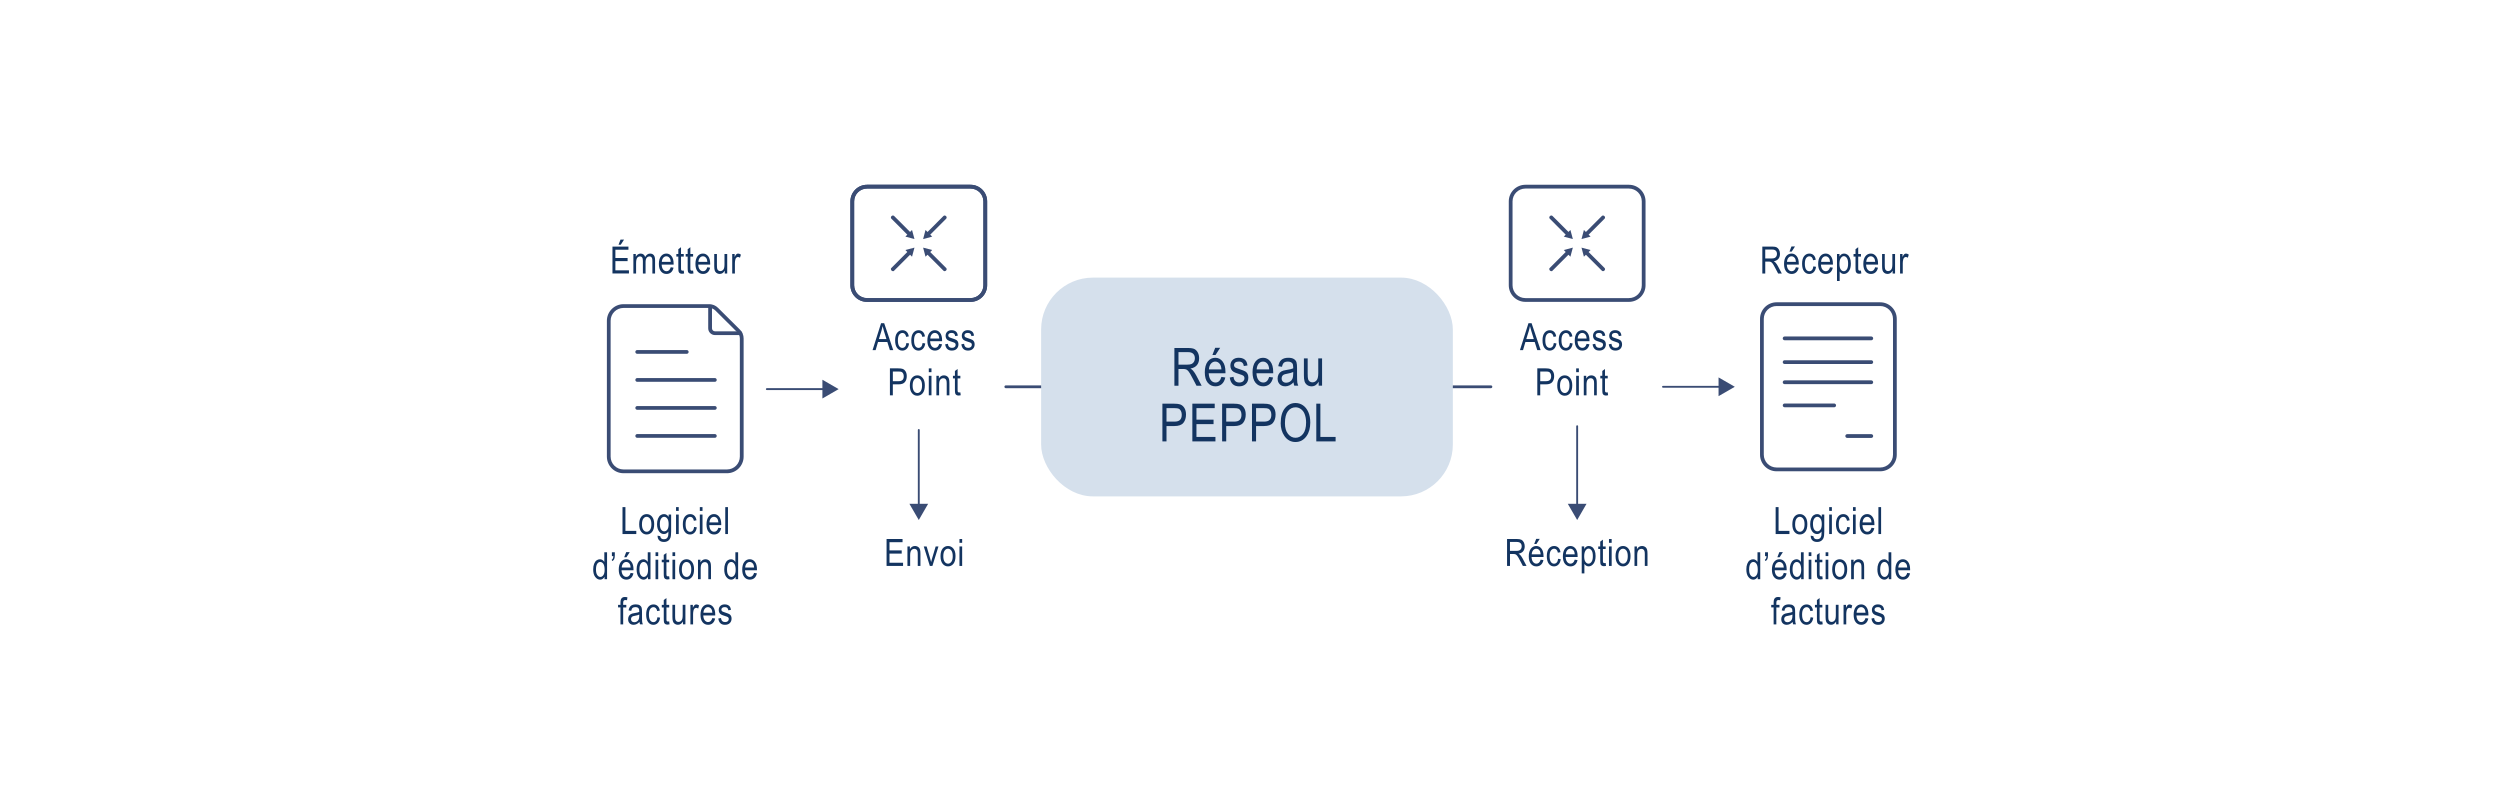 <?xml version="1.0" encoding="UTF-8"?>
<svg xmlns="http://www.w3.org/2000/svg" id="Calque_1" data-name="Calque 1" viewBox="0 0 1402.21 452.25">
  <defs>
    <style>
      .cls-1 {
        fill: #3a4c74;
      }

      .cls-2 {
        fill: #133460;
      }

      .cls-3 {
        fill: #d5e0ec;
      }
    </style>
  </defs>
  <g>
    <path class="cls-2" d="M988.46,153.41v-15.11h5.49c1.15,0,2,.14,2.54.42s.99.75,1.34,1.41.53,1.42.53,2.28c0,1.14-.3,2.06-.89,2.77-.6.71-1.46,1.16-2.59,1.35.46.28.81.56,1.05.84.49.58.92,1.22,1.29,1.93l2.16,4.11h-2.06l-1.65-3.14c-.64-1.23-1.12-2.06-1.45-2.48-.33-.43-.64-.71-.95-.86-.31-.15-.73-.22-1.28-.22h-1.89v6.71h-1.64ZM990.1,144.97h3.52c.77,0,1.35-.09,1.75-.28.4-.19.72-.48.95-.88.23-.4.35-.86.35-1.39,0-.76-.22-1.36-.67-1.8-.45-.44-1.11-.65-1.99-.65h-3.92v5Z"></path>
    <path class="cls-2" d="M1007.3,149.89l1.57.24c-.26,1.17-.73,2.05-1.42,2.64-.68.59-1.53.89-2.54.89-1.27,0-2.3-.48-3.09-1.45-.79-.97-1.18-2.36-1.18-4.18s.4-3.33,1.19-4.32,1.8-1.49,3.01-1.49,2.13.49,2.91,1.46c.78.98,1.16,2.39,1.16,4.24v.49h-6.71c.06,1.23.35,2.16.86,2.78.51.63,1.13.94,1.86.94,1.14,0,1.94-.75,2.38-2.25ZM1002.3,146.89h5.01c-.07-.95-.27-1.66-.61-2.12-.49-.68-1.11-1.02-1.87-1.02-.68,0-1.26.28-1.74.85-.48.57-.74,1.33-.79,2.29ZM1003.69,141.11l1.12-2.89h1.99l-1.86,2.89h-1.26Z"></path>
    <path class="cls-2" d="M1017.09,149.4l1.49.24c-.17,1.31-.6,2.3-1.29,2.99s-1.52,1.03-2.49,1.03c-1.17,0-2.14-.48-2.9-1.45-.76-.97-1.14-2.39-1.14-4.28s.38-3.33,1.15-4.28c.77-.95,1.75-1.43,2.95-1.43.93,0,1.71.29,2.34.87.64.58,1.04,1.44,1.22,2.6l-1.47.27c-.14-.74-.4-1.29-.75-1.66-.36-.36-.79-.55-1.29-.55-.75,0-1.37.33-1.86.99-.49.66-.74,1.72-.74,3.16s.23,2.57.7,3.24c.47.67,1.07,1,1.81,1,.58,0,1.07-.22,1.48-.66.41-.44.67-1.13.78-2.07Z"></path>
    <path class="cls-2" d="M1026.43,149.89l1.57.24c-.26,1.17-.73,2.05-1.42,2.64-.68.59-1.53.89-2.54.89-1.27,0-2.3-.48-3.09-1.45-.79-.97-1.18-2.36-1.18-4.18s.4-3.33,1.19-4.32,1.8-1.49,3.02-1.49,2.13.49,2.91,1.46c.77.98,1.16,2.39,1.16,4.24v.49h-6.71c.06,1.23.35,2.16.86,2.78.51.63,1.13.94,1.86.94,1.14,0,1.93-.75,2.38-2.25ZM1021.43,146.89h5.01c-.07-.95-.27-1.66-.61-2.12-.49-.68-1.11-1.02-1.87-1.02-.68,0-1.26.28-1.74.85-.48.57-.75,1.33-.79,2.29Z"></path>
    <path class="cls-2" d="M1030.34,157.61v-15.14h1.4v1.42c.34-.59.72-1.02,1.14-1.28s.9-.39,1.44-.39c.71,0,1.34.21,1.91.63.57.42,1.03,1.06,1.37,1.91s.52,1.88.52,3.09c0,1.86-.39,3.3-1.17,4.3-.78,1.01-1.7,1.51-2.75,1.51-.47,0-.9-.12-1.31-.36-.4-.24-.75-.58-1.05-1.02v5.33h-1.51ZM1031.72,148c0,1.41.24,2.46.71,3.13.47.67,1.05,1,1.72,1s1.21-.35,1.7-1.04.73-1.77.73-3.22-.24-2.49-.71-3.17-1.05-1.03-1.73-1.03c-.61,0-1.16.37-1.67,1.11s-.75,1.81-.75,3.22Z"></path>
    <path class="cls-2" d="M1043.77,151.75l.21,1.64c-.42.11-.8.16-1.13.16-.53,0-.95-.11-1.28-.31-.32-.21-.54-.5-.66-.86-.12-.36-.18-1.09-.18-2.17v-6.3h-1.11v-1.44h1.11v-2.71l1.51-1.11v3.82h1.54v1.44h-1.54v6.4c0,.59.05.97.13,1.14.13.25.38.37.73.37.17,0,.4-.02.67-.07Z"></path>
    <path class="cls-2" d="M1051.76,149.89l1.57.24c-.26,1.17-.73,2.05-1.42,2.64-.68.59-1.53.89-2.54.89-1.27,0-2.3-.48-3.09-1.45-.79-.97-1.18-2.36-1.18-4.18s.4-3.33,1.19-4.32,1.8-1.49,3.01-1.49,2.13.49,2.91,1.46c.78.98,1.16,2.39,1.16,4.24v.49h-6.71c.06,1.23.35,2.16.86,2.78.51.63,1.13.94,1.86.94,1.14,0,1.94-.75,2.38-2.25ZM1046.76,146.89h5.01c-.07-.95-.27-1.66-.61-2.12-.49-.68-1.11-1.02-1.87-1.02-.68,0-1.26.28-1.74.85-.48.57-.74,1.33-.79,2.29Z"></path>
    <path class="cls-2" d="M1061.55,153.41v-1.61c-.35.62-.76,1.08-1.24,1.39s-1.01.46-1.61.46c-.71,0-1.31-.19-1.81-.57-.5-.38-.84-.86-1.01-1.45-.17-.58-.25-1.38-.25-2.39v-6.78h1.51v6.07c0,1.13.06,1.88.17,2.26s.32.69.63.92c.31.23.66.35,1.05.35.73,0,1.33-.3,1.79-.9.4-.52.6-1.46.6-2.83v-5.86h1.53v10.94h-1.36Z"></path>
    <path class="cls-2" d="M1065.72,153.41v-10.94h1.37v1.66c.35-.77.67-1.28.96-1.53.29-.25.62-.38.99-.38.51,0,1.03.2,1.56.6l-.52,1.72c-.38-.27-.75-.4-1.1-.4-.32,0-.62.11-.89.34s-.46.54-.57.95c-.19.71-.29,1.46-.29,2.26v5.73h-1.51Z"></path>
  </g>
  <g>
    <g>
      <path class="cls-1" d="M1054.56,264.34h-58.09c-5.13,0-9.3-4.17-9.3-9.3v-76.19c0-5.13,4.17-9.3,9.3-9.3h58.09c5.13,0,9.3,4.17,9.3,9.3v76.19c0,5.13-4.17,9.3-9.3,9.3ZM996.47,171.65c-3.97,0-7.19,3.23-7.19,7.19v76.19c0,3.97,3.23,7.19,7.19,7.19h58.09c3.97,0,7.19-3.23,7.19-7.19v-76.19c0-3.97-3.23-7.19-7.19-7.19h-58.09Z"></path>
      <path class="cls-1" d="M1049.57,190.85h-48.6c-.58,0-1.06-.47-1.06-1.06s.47-1.06,1.06-1.06h48.6c.58,0,1.06.47,1.06,1.06s-.47,1.06-1.06,1.06Z"></path>
      <path class="cls-1" d="M1049.57,204.17h-48.6c-.58,0-1.06-.47-1.06-1.06s.47-1.06,1.06-1.06h48.6c.58,0,1.06.47,1.06,1.06s-.47,1.06-1.06,1.06Z"></path>
      <path class="cls-1" d="M1049.57,215.46h-48.6c-.58,0-1.06-.47-1.06-1.06s.47-1.06,1.06-1.06h48.6c.58,0,1.06.47,1.06,1.06s-.47,1.06-1.06,1.06Z"></path>
      <path class="cls-1" d="M1028.75,228.43h-27.77c-.58,0-1.06-.47-1.06-1.05s.47-1.06,1.06-1.06h27.77c.58,0,1.06.47,1.06,1.06s-.47,1.05-1.06,1.05Z"></path>
      <path class="cls-1" d="M1049.57,245.63h-13.49c-.58,0-1.06-.47-1.06-1.06s.47-1.06,1.06-1.06h13.49c.58,0,1.06.47,1.06,1.06s-.47,1.06-1.06,1.06Z"></path>
    </g>
    <g>
      <path class="cls-1" d="M407.78,265.42h-58.08c-5.13,0-9.31-4.18-9.31-9.31v-76.19c0-5.13,4.17-9.31,9.31-9.31h48.07c1.88,0,3.64.73,4.97,2.05,3.6,3.6,9.39,9.34,12.28,12.21,1.34,1.33,2.07,3.1,2.07,4.99v66.25c0,5.13-4.18,9.31-9.31,9.31ZM349.69,172.72c-3.97,0-7.2,3.23-7.2,7.2v76.19c0,3.97,3.23,7.2,7.2,7.2h58.08c3.97,0,7.2-3.23,7.2-7.2v-66.25c0-1.32-.52-2.57-1.45-3.49-2.89-2.87-8.69-8.62-12.29-12.22-.93-.92-2.16-1.43-3.48-1.43h-48.07Z"></path>
      <path class="cls-1" d="M400.94,245.57h-43.52c-.58,0-1.06-.47-1.06-1.06s.47-1.06,1.06-1.06h43.52c.58,0,1.06.47,1.06,1.06s-.47,1.06-1.06,1.06Z"></path>
      <path class="cls-1" d="M400.94,229.86h-43.52c-.58,0-1.06-.47-1.06-1.06s.47-1.06,1.06-1.06h43.52c.58,0,1.06.47,1.06,1.06s-.47,1.06-1.06,1.06Z"></path>
      <path class="cls-1" d="M400.94,214.16h-43.52c-.58,0-1.06-.47-1.06-1.06s.47-1.06,1.06-1.06h43.52c.58,0,1.06.47,1.06,1.06s-.47,1.06-1.06,1.06Z"></path>
      <path class="cls-1" d="M385.18,198.45h-27.77c-.58,0-1.06-.47-1.06-1.06s.47-1.06,1.06-1.06h27.77c.58,0,1.06.47,1.06,1.06s-.47,1.06-1.06,1.06Z"></path>
    </g>
    <path class="cls-1" d="M415.24,187.94h-14.22c-2.09,0-3.8-1.7-3.8-3.79v-12.16c0-.58.47-1.06,1.06-1.06s1.06.47,1.06,1.06v12.16c0,.93.76,1.68,1.68,1.68h14.22c.58,0,1.06.47,1.06,1.06s-.47,1.06-1.06,1.06Z"></path>
    <g>
      <path class="cls-1" d="M965.45,217.47h-32.71c-.29,0-.53-.24-.53-.53s.24-.53.53-.53h32.71c.29,0,.53.24.53.53s-.24.53-.53.53Z"></path>
      <polygon class="cls-1" points="963.91 222.2 973.02 216.94 963.91 211.68 963.91 222.2"></polygon>
    </g>
    <g>
      <path class="cls-1" d="M462.8,218.77h-32.71c-.29,0-.53-.24-.53-.53s.24-.53.53-.53h32.71c.29,0,.53.24.53.53s-.24.53-.53.53Z"></path>
      <polygon class="cls-1" points="461.27 223.51 470.38 218.25 461.27 212.98 461.27 223.51"></polygon>
    </g>
    <g>
      <path class="cls-1" d="M515.33,284.63c-.29,0-.53-.24-.53-.53v-42.95c0-.29.24-.53.53-.53s.53.24.53.53v42.95c0,.29-.24.53-.53.53Z"></path>
      <polygon class="cls-1" points="510.06 282.56 515.33 291.67 520.59 282.56 510.06 282.56"></polygon>
    </g>
    <g>
      <path class="cls-1" d="M884.6,284.63c-.29,0-.53-.24-.53-.53v-45.06c0-.29.24-.53.53-.53s.53.24.53.53v45.06c0,.29-.24.53-.53.53Z"></path>
      <polygon class="cls-1" points="879.34 282.56 884.61 291.67 889.87 282.56 879.34 282.56"></polygon>
    </g>
    <path class="cls-1" d="M836.22,217.73h-272.07c-.44,0-.79-.35-.79-.79s.35-.79.79-.79h272.07c.44,0,.79.35.79.79s-.35.79-.79.79Z"></path>
    <rect class="cls-3" x="583.95" y="155.71" width="230.93" height="122.7" rx="29.07" ry="29.07"></rect>
    <g>
      <path class="cls-2" d="M343.52,153.41v-15.11h8.96v1.78h-7.32v4.62h6.85v1.78h-6.85v5.14h7.61v1.78h-9.24ZM346.92,137.27l1.12-2.89h1.99l-1.86,2.89h-1.26Z"></path>
      <path class="cls-2" d="M355.25,153.41v-10.94h1.36v1.53c.3-.57.69-1,1.16-1.31.47-.31.99-.46,1.55-.46.63,0,1.16.16,1.6.49.44.33.75.8.93,1.42.36-.63.77-1.11,1.24-1.43.46-.32.98-.48,1.55-.48.86,0,1.54.29,2.04.88.5.58.74,1.52.74,2.8v7.51h-1.51v-6.9c0-.78-.06-1.34-.17-1.67s-.3-.58-.55-.76c-.26-.18-.54-.27-.86-.27-.66,0-1.19.26-1.61.78s-.62,1.34-.62,2.45v6.37h-1.51v-7.12c0-.91-.14-1.55-.42-1.92-.28-.37-.66-.56-1.15-.56-.69,0-1.24.28-1.64.84s-.6,1.58-.6,3.07v5.68h-1.51Z"></path>
      <path class="cls-2" d="M376.21,149.89l1.57.24c-.26,1.17-.73,2.05-1.42,2.64s-1.53.89-2.54.89c-1.27,0-2.3-.48-3.09-1.45s-1.18-2.36-1.18-4.18.4-3.33,1.19-4.32,1.8-1.49,3.01-1.49,2.13.49,2.91,1.46,1.16,2.39,1.16,4.24v.49h-6.71c.06,1.23.35,2.16.86,2.78s1.13.94,1.86.94c1.14,0,1.93-.75,2.38-2.25ZM371.21,146.89h5.01c-.07-.95-.27-1.66-.61-2.12-.49-.68-1.11-1.02-1.87-1.02-.68,0-1.26.28-1.74.85s-.75,1.33-.79,2.29Z"></path>
      <path class="cls-2" d="M383.5,151.75l.21,1.64c-.42.11-.8.16-1.13.16-.53,0-.96-.11-1.28-.31s-.54-.5-.66-.86-.18-1.09-.18-2.17v-6.3h-1.11v-1.44h1.11v-2.71l1.51-1.11v3.82h1.54v1.44h-1.54v6.4c0,.59.04.97.13,1.14.13.25.37.37.73.37.17,0,.39-.02.67-.07Z"></path>
      <path class="cls-2" d="M388.74,151.75l.21,1.64c-.42.11-.8.16-1.13.16-.53,0-.96-.11-1.28-.31s-.54-.5-.66-.86-.18-1.09-.18-2.17v-6.3h-1.11v-1.44h1.11v-2.71l1.51-1.11v3.82h1.54v1.44h-1.54v6.4c0,.59.04.97.13,1.14.13.25.37.37.73.37.17,0,.39-.02.67-.07Z"></path>
      <path class="cls-2" d="M396.72,149.89l1.57.24c-.26,1.17-.73,2.05-1.42,2.64s-1.53.89-2.54.89c-1.27,0-2.3-.48-3.09-1.45s-1.18-2.36-1.18-4.18.4-3.33,1.19-4.32,1.8-1.49,3.01-1.49,2.13.49,2.91,1.46,1.16,2.39,1.16,4.24v.49h-6.71c.06,1.23.35,2.16.86,2.78s1.13.94,1.86.94c1.14,0,1.93-.75,2.38-2.25ZM391.73,146.89h5.01c-.07-.95-.27-1.66-.61-2.12-.49-.68-1.11-1.02-1.87-1.02-.68,0-1.26.28-1.74.85s-.75,1.33-.79,2.29Z"></path>
      <path class="cls-2" d="M406.51,153.41v-1.61c-.35.62-.76,1.08-1.24,1.39s-1.01.46-1.61.46c-.71,0-1.31-.19-1.81-.57s-.84-.86-1-1.45-.25-1.38-.25-2.39v-6.78h1.51v6.07c0,1.13.06,1.88.17,2.26s.32.69.63.92.65.35,1.05.35c.73,0,1.33-.3,1.79-.9.4-.52.6-1.46.6-2.83v-5.86h1.53v10.94h-1.36Z"></path>
      <path class="cls-2" d="M410.69,153.41v-10.94h1.37v1.66c.35-.77.67-1.28.96-1.53s.62-.38.98-.38c.51,0,1.03.2,1.56.6l-.52,1.72c-.38-.27-.75-.4-1.1-.4-.32,0-.62.11-.89.34s-.46.54-.57.95c-.19.71-.29,1.46-.29,2.26v5.73h-1.51Z"></path>
    </g>
    <g>
      <path class="cls-2" d="M349.15,299.54v-15.11h1.64v13.33h6.1v1.78h-7.74Z"></path>
      <path class="cls-2" d="M358.51,294.07c0-1.89.4-3.31,1.19-4.28.79-.96,1.8-1.44,3.01-1.44s2.2.48,3,1.44c.8.96,1.21,2.35,1.21,4.16,0,1.97-.39,3.43-1.19,4.39-.79.96-1.8,1.44-3.02,1.44s-2.2-.48-3-1.45c-.8-.97-1.2-2.39-1.2-4.27ZM360.06,294.06c0,1.42.26,2.47.77,3.16.52.69,1.15,1.04,1.92,1.04.71,0,1.33-.35,1.84-1.05s.77-1.75.77-3.15-.26-2.46-.77-3.15c-.52-.69-1.15-1.04-1.92-1.04-.72,0-1.34.35-1.84,1.04s-.76,1.74-.76,3.15Z"></path>
      <path class="cls-2" d="M368.83,300.45l1.48.27c.07.59.28,1.02.62,1.31.34.29.82.43,1.43.43.67,0,1.2-.16,1.59-.48s.66-.8.81-1.43c.09-.39.13-1.2.13-2.43-.33.47-.7.83-1.11,1.06-.41.24-.87.36-1.37.36-1.07,0-1.96-.45-2.67-1.36-.81-1.04-1.22-2.44-1.22-4.19,0-1.17.18-2.2.54-3.08.36-.88.83-1.53,1.41-1.94s1.23-.62,1.95-.62c.53,0,1.01.13,1.45.39s.82.65,1.16,1.17v-1.31h1.4v9.46c0,1.68-.14,2.88-.41,3.6-.28.72-.72,1.28-1.35,1.7-.63.41-1.38.62-2.26.62-1.16,0-2.05-.31-2.68-.94-.63-.62-.93-1.49-.91-2.6ZM370.09,293.87c0,1.44.24,2.49.71,3.15s1.06.99,1.75.99,1.27-.32,1.76-.97c.48-.65.72-1.68.72-3.09s-.25-2.4-.74-3.07c-.49-.67-1.1-1.01-1.81-1.01-.63,0-1.19.34-1.67,1.01-.48.67-.72,1.67-.72,2.99Z"></path>
      <path class="cls-2" d="M379.18,286.56v-2.13h1.51v2.13h-1.51ZM379.18,299.54v-10.94h1.51v10.94h-1.51Z"></path>
      <path class="cls-2" d="M389.32,295.53l1.49.24c-.17,1.31-.6,2.3-1.29,2.99-.69.69-1.52,1.03-2.49,1.03-1.17,0-2.14-.48-2.9-1.45-.76-.97-1.14-2.39-1.14-4.28s.38-3.33,1.15-4.28c.77-.95,1.75-1.43,2.95-1.43.93,0,1.71.29,2.34.87s1.04,1.44,1.22,2.6l-1.47.27c-.14-.74-.39-1.29-.75-1.66-.36-.36-.79-.55-1.29-.55-.75,0-1.37.33-1.86,1-.49.66-.74,1.71-.74,3.16s.23,2.57.71,3.24c.47.67,1.07,1,1.81,1,.58,0,1.07-.22,1.48-.66s.67-1.13.78-2.07Z"></path>
      <path class="cls-2" d="M392.52,286.56v-2.13h1.51v2.13h-1.51ZM392.52,299.54v-10.94h1.51v10.94h-1.51Z"></path>
      <path class="cls-2" d="M402.92,296.01l1.57.24c-.26,1.17-.73,2.05-1.42,2.64-.68.59-1.53.89-2.54.89-1.27,0-2.3-.48-3.09-1.45-.79-.97-1.18-2.36-1.18-4.18s.4-3.33,1.19-4.32c.79-.99,1.8-1.49,3.01-1.49s2.13.49,2.91,1.46c.78.98,1.16,2.39,1.16,4.24v.49h-6.71c.06,1.23.35,2.16.86,2.78.51.63,1.13.94,1.86.94,1.14,0,1.93-.75,2.38-2.25ZM397.92,293.02h5.01c-.07-.95-.27-1.66-.61-2.12-.49-.68-1.11-1.02-1.87-1.02-.68,0-1.26.28-1.74.85s-.75,1.33-.79,2.29Z"></path>
      <path class="cls-2" d="M406.79,299.54v-15.11h1.51v15.11h-1.51Z"></path>
      <path class="cls-2" d="M339.08,324.87v-1.38c-.28.53-.63.93-1.06,1.21s-.9.42-1.4.42c-1.06,0-1.97-.5-2.75-1.5s-1.16-2.41-1.16-4.22c0-1.24.17-2.3.51-3.16s.8-1.51,1.37-1.93c.57-.42,1.21-.63,1.91-.63.5,0,.97.13,1.39.4.43.26.78.63,1.06,1.11v-5.42h1.54v15.11h-1.42ZM334.27,319.41c0,1.42.25,2.47.74,3.15.49.69,1.06,1.03,1.72,1.03s1.21-.33,1.68-.99c.48-.66.71-1.66.71-2.99,0-1.53-.24-2.65-.71-3.35-.47-.7-1.07-1.06-1.79-1.06-.64,0-1.19.34-1.65,1.02-.46.68-.69,1.74-.69,3.19Z"></path>
      <path class="cls-2" d="M343.2,311.92v-2.16h1.64v1.7c0,.98-.12,1.7-.35,2.16-.23.47-.58.83-1.05,1.08l-.37-.72c.6-.3.91-.99.94-2.06h-.8Z"></path>
      <path class="cls-2" d="M353.71,321.34l1.57.24c-.26,1.17-.73,2.05-1.42,2.64-.68.59-1.53.89-2.54.89-1.27,0-2.3-.48-3.09-1.45-.79-.97-1.18-2.36-1.18-4.18s.4-3.33,1.19-4.32c.79-.99,1.8-1.49,3.01-1.49s2.13.49,2.91,1.46c.78.98,1.16,2.39,1.16,4.24v.49h-6.71c.06,1.23.35,2.16.86,2.78.51.63,1.13.94,1.86.94,1.14,0,1.93-.75,2.38-2.25ZM348.72,318.34h5.01c-.07-.95-.27-1.66-.61-2.12-.49-.68-1.11-1.02-1.87-1.02-.68,0-1.26.28-1.74.85s-.75,1.33-.79,2.29ZM350.11,312.56l1.12-2.89h1.99l-1.86,2.89h-1.26Z"></path>
      <path class="cls-2" d="M363.44,324.87v-1.38c-.28.53-.63.93-1.06,1.21s-.9.42-1.4.42c-1.06,0-1.97-.5-2.75-1.5s-1.16-2.41-1.16-4.22c0-1.24.17-2.3.51-3.16s.8-1.51,1.37-1.93c.57-.42,1.21-.63,1.91-.63.5,0,.97.13,1.39.4.43.26.78.63,1.06,1.11v-5.42h1.54v15.11h-1.42ZM358.63,319.41c0,1.42.25,2.47.74,3.15.49.69,1.06,1.03,1.72,1.03s1.21-.33,1.68-.99c.48-.66.71-1.66.71-2.99,0-1.53-.24-2.65-.71-3.35-.47-.7-1.07-1.06-1.79-1.06-.64,0-1.19.34-1.65,1.02-.46.68-.69,1.74-.69,3.19Z"></path>
      <path class="cls-2" d="M367.68,311.89v-2.13h1.51v2.13h-1.51ZM367.68,324.87v-10.94h1.51v10.94h-1.51Z"></path>
      <path class="cls-2" d="M375.32,323.21l.21,1.64c-.42.11-.8.16-1.13.16-.53,0-.96-.11-1.28-.31-.32-.21-.54-.5-.66-.86-.12-.36-.18-1.09-.18-2.17v-6.3h-1.11v-1.44h1.11v-2.71l1.51-1.11v3.82h1.54v1.44h-1.54v6.4c0,.59.04.97.13,1.14.13.25.37.37.73.37.17,0,.39-.02.67-.07Z"></path>
      <path class="cls-2" d="M377.18,311.89v-2.13h1.51v2.13h-1.51ZM377.18,324.87v-10.94h1.51v10.94h-1.51Z"></path>
      <path class="cls-2" d="M380.87,319.39c0-1.89.4-3.31,1.19-4.28.79-.96,1.8-1.44,3.01-1.44s2.2.48,3,1.44c.8.96,1.21,2.35,1.21,4.16,0,1.97-.39,3.43-1.19,4.39-.79.96-1.8,1.44-3.02,1.44s-2.2-.48-3-1.45c-.8-.97-1.2-2.39-1.2-4.27ZM382.42,319.39c0,1.42.26,2.47.77,3.16.52.69,1.15,1.04,1.92,1.04.71,0,1.33-.35,1.84-1.05s.77-1.75.77-3.15-.26-2.46-.77-3.15c-.52-.69-1.15-1.04-1.92-1.04-.72,0-1.34.35-1.84,1.04s-.76,1.74-.76,3.15Z"></path>
      <path class="cls-2" d="M391.49,324.87v-10.94h1.37v1.55c.33-.6.73-1.05,1.21-1.35.48-.3,1.02-.45,1.64-.45.48,0,.92.09,1.33.28.41.19.74.43.99.74.25.31.44.7.56,1.19.12.49.19,1.24.19,2.25v6.73h-1.51v-6.66c0-.81-.07-1.39-.21-1.76s-.35-.66-.64-.86c-.29-.2-.63-.31-1.02-.31-.73,0-1.31.27-1.74.82-.43.54-.65,1.47-.65,2.79v5.98h-1.51Z"></path>
      <path class="cls-2" d="M412.59,324.87v-1.38c-.28.53-.63.93-1.06,1.21s-.9.42-1.4.42c-1.06,0-1.97-.5-2.75-1.5s-1.16-2.41-1.16-4.22c0-1.24.17-2.3.51-3.16s.8-1.51,1.37-1.93c.57-.42,1.21-.63,1.91-.63.5,0,.97.13,1.39.4.43.26.78.63,1.06,1.11v-5.42h1.54v15.11h-1.42ZM407.77,319.41c0,1.42.25,2.47.74,3.15.49.69,1.06,1.03,1.72,1.03s1.21-.33,1.68-.99c.48-.66.71-1.66.71-2.99,0-1.53-.24-2.65-.71-3.35-.47-.7-1.07-1.06-1.79-1.06-.64,0-1.19.34-1.65,1.02-.46.68-.69,1.74-.69,3.19Z"></path>
      <path class="cls-2" d="M422.96,321.34l1.57.24c-.26,1.17-.73,2.05-1.42,2.64-.68.59-1.53.89-2.54.89-1.27,0-2.3-.48-3.09-1.45-.79-.97-1.18-2.36-1.18-4.18s.4-3.33,1.19-4.32c.79-.99,1.8-1.49,3.01-1.49s2.13.49,2.91,1.46c.78.98,1.16,2.39,1.16,4.24v.49h-6.71c.06,1.23.35,2.16.86,2.78.51.63,1.13.94,1.86.94,1.14,0,1.93-.75,2.38-2.25ZM417.96,318.34h5.01c-.07-.95-.27-1.66-.61-2.12-.49-.68-1.11-1.02-1.87-1.02-.68,0-1.26.28-1.74.85s-.75,1.33-.79,2.29Z"></path>
      <path class="cls-2" d="M348.01,350.19v-9.5h-1.35v-1.44h1.35v-1.16c0-.86.09-1.5.27-1.93.18-.43.45-.76.82-.99.37-.23.83-.34,1.39-.34.43,0,.91.07,1.43.2l-.23,1.61c-.32-.07-.62-.1-.9-.1-.45,0-.78.12-.97.36s-.29.69-.29,1.35v1.01h1.75v1.44h-1.75v9.5h-1.51Z"></path>
      <path class="cls-2" d="M358.67,348.84c-.51.53-1.04.93-1.59,1.2s-1.12.4-1.71.4c-.93,0-1.68-.28-2.24-.85-.56-.56-.83-1.32-.83-2.28,0-.63.13-1.19.39-1.68.26-.49.62-.87,1.07-1.14.45-.27,1.14-.48,2.06-.61,1.24-.18,2.14-.4,2.72-.65v-.47c.01-.75-.12-1.27-.39-1.58-.38-.44-.96-.66-1.74-.66-.71,0-1.24.15-1.59.44-.35.29-.61.84-.77,1.65l-1.49-.25c.21-1.17.64-2.03,1.29-2.57s1.58-.8,2.79-.8c.94,0,1.68.18,2.22.53.54.35.87.79,1.02,1.31.14.52.21,1.29.21,2.29v2.47c0,1.73.03,2.82.1,3.27.06.45.19.89.39,1.31h-1.59c-.16-.38-.26-.83-.31-1.35ZM358.55,344.7c-.56.28-1.38.51-2.48.7-.64.11-1.09.23-1.34.38-.25.14-.45.34-.59.6s-.21.55-.21.89c0,.52.16.94.48,1.25.32.31.77.47,1.34.47s1.04-.14,1.48-.42c.44-.28.77-.66.99-1.13.22-.47.33-1.16.33-2.06v-.68Z"></path>
      <path class="cls-2" d="M368.75,346.19l1.49.24c-.17,1.31-.6,2.3-1.29,2.99-.69.69-1.52,1.03-2.49,1.03-1.17,0-2.14-.48-2.9-1.45-.76-.97-1.14-2.39-1.14-4.28s.38-3.33,1.15-4.28c.77-.95,1.75-1.43,2.95-1.43.93,0,1.71.29,2.34.87s1.04,1.44,1.22,2.6l-1.47.27c-.14-.74-.39-1.29-.75-1.66-.36-.36-.79-.55-1.29-.55-.75,0-1.37.33-1.86,1-.49.66-.74,1.71-.74,3.16s.23,2.57.71,3.24c.47.67,1.07,1,1.81,1,.58,0,1.07-.22,1.48-.66s.67-1.13.78-2.07Z"></path>
      <path class="cls-2" d="M375.33,348.54l.21,1.64c-.42.11-.8.16-1.13.16-.53,0-.96-.11-1.28-.31-.32-.21-.54-.5-.66-.86-.12-.36-.18-1.09-.18-2.17v-6.3h-1.11v-1.44h1.11v-2.71l1.51-1.11v3.82h1.54v1.44h-1.54v6.4c0,.59.04.97.13,1.14.13.25.37.37.73.37.17,0,.39-.02.67-.07Z"></path>
      <path class="cls-2" d="M383.06,350.19v-1.61c-.35.62-.76,1.08-1.24,1.39s-1.01.46-1.61.46c-.71,0-1.31-.19-1.81-.57s-.84-.86-1-1.45c-.17-.58-.25-1.38-.25-2.39v-6.78h1.51v6.07c0,1.13.06,1.88.17,2.26s.32.69.63.92c.31.23.65.34,1.05.34.73,0,1.33-.3,1.79-.9.4-.52.6-1.46.6-2.83v-5.86h1.53v10.94h-1.36Z"></path>
      <path class="cls-2" d="M387.24,350.19v-10.94h1.37v1.66c.35-.77.67-1.28.96-1.53.29-.25.62-.38.98-.38.51,0,1.03.2,1.56.6l-.52,1.72c-.38-.27-.75-.4-1.1-.4-.32,0-.62.11-.89.34s-.46.54-.57.95c-.19.71-.29,1.46-.29,2.26v5.73h-1.51Z"></path>
      <path class="cls-2" d="M399.55,346.67l1.57.24c-.26,1.17-.73,2.05-1.42,2.64-.68.59-1.53.89-2.54.89-1.27,0-2.3-.48-3.09-1.45-.79-.97-1.18-2.36-1.18-4.18s.4-3.33,1.19-4.32c.79-.99,1.8-1.49,3.01-1.49s2.13.49,2.91,1.46c.78.98,1.16,2.39,1.16,4.24v.49h-6.71c.06,1.23.35,2.16.86,2.78.51.63,1.13.94,1.86.94,1.14,0,1.93-.75,2.38-2.25ZM394.55,343.67h5.01c-.07-.95-.27-1.66-.61-2.12-.49-.68-1.11-1.02-1.87-1.02-.68,0-1.26.28-1.74.85s-.75,1.33-.79,2.29Z"></path>
      <path class="cls-2" d="M402.88,346.92l1.51-.29c.09.77.33,1.35.73,1.72.4.38.93.56,1.58.56s1.17-.16,1.53-.49c.36-.33.54-.74.54-1.24,0-.43-.15-.77-.46-1.01-.21-.16-.73-.37-1.55-.62-1.18-.36-1.97-.67-2.37-.93-.4-.25-.71-.59-.93-1.02-.22-.42-.33-.91-.33-1.45,0-.93.3-1.69.9-2.28.6-.58,1.43-.88,2.48-.88.67,0,1.25.12,1.76.36.5.24.89.56,1.16.97.27.41.45.99.56,1.74l-1.48.25c-.14-1.2-.79-1.79-1.95-1.79-.66,0-1.15.13-1.47.4s-.48.6-.48,1.01.15.72.46.96c.19.14.74.35,1.65.66,1.26.4,2.07.72,2.44.96s.66.56.86.97c.21.41.31.9.31,1.46,0,1.05-.33,1.89-.99,2.54-.66.65-1.57.97-2.72.97-2.15,0-3.4-1.17-3.74-3.52Z"></path>
    </g>
    <g>
      <path class="cls-2" d="M995.93,299.54v-15.11h1.64v13.33h6.1v1.78h-7.74Z"></path>
      <path class="cls-2" d="M1005.29,294.07c0-1.89.4-3.31,1.19-4.28.79-.96,1.8-1.44,3.02-1.44s2.2.48,3,1.44c.8.96,1.21,2.35,1.21,4.16,0,1.97-.4,3.43-1.19,4.39-.79.96-1.8,1.44-3.02,1.44s-2.2-.48-3.01-1.45c-.8-.97-1.2-2.39-1.2-4.27ZM1006.85,294.06c0,1.42.26,2.47.77,3.16.52.69,1.15,1.04,1.92,1.04.71,0,1.33-.35,1.84-1.05.51-.7.77-1.75.77-3.15s-.26-2.46-.77-3.15c-.52-.69-1.15-1.04-1.92-1.04-.72,0-1.34.35-1.84,1.04-.51.69-.76,1.74-.76,3.15Z"></path>
      <path class="cls-2" d="M1015.61,300.45l1.48.27c.07.59.28,1.02.62,1.31.34.29.82.43,1.43.43.67,0,1.2-.16,1.59-.48.39-.32.66-.8.81-1.43.09-.39.13-1.2.13-2.43-.33.47-.7.83-1.11,1.06-.41.24-.87.36-1.37.36-1.07,0-1.96-.45-2.67-1.36-.81-1.04-1.22-2.44-1.22-4.19,0-1.17.18-2.2.54-3.08.36-.88.83-1.53,1.41-1.94.58-.41,1.23-.62,1.95-.62.53,0,1.01.13,1.45.39.43.26.82.65,1.16,1.17v-1.31h1.4v9.46c0,1.68-.14,2.88-.41,3.6-.27.72-.72,1.28-1.35,1.7-.62.41-1.38.62-2.26.62-1.16,0-2.05-.31-2.68-.94s-.93-1.49-.91-2.6ZM1016.87,293.87c0,1.44.24,2.49.71,3.15.47.66,1.06.99,1.75.99s1.27-.32,1.75-.97c.48-.65.72-1.68.72-3.09s-.25-2.4-.74-3.07c-.49-.67-1.1-1.01-1.81-1.01-.63,0-1.19.34-1.67,1.01-.48.67-.72,1.67-.72,2.99Z"></path>
      <path class="cls-2" d="M1025.96,286.56v-2.13h1.51v2.13h-1.51ZM1025.96,299.54v-10.94h1.51v10.94h-1.51Z"></path>
      <path class="cls-2" d="M1036.1,295.53l1.49.24c-.17,1.31-.6,2.3-1.29,2.99-.69.69-1.52,1.03-2.49,1.03-1.17,0-2.14-.48-2.9-1.45-.76-.97-1.14-2.39-1.14-4.28s.38-3.33,1.15-4.28c.77-.95,1.75-1.43,2.95-1.43.93,0,1.71.29,2.34.87.64.58,1.04,1.44,1.22,2.6l-1.47.27c-.14-.74-.4-1.29-.75-1.66-.36-.36-.79-.55-1.29-.55-.75,0-1.37.33-1.86,1-.49.66-.74,1.71-.74,3.16s.23,2.57.7,3.24c.47.67,1.07,1,1.81,1,.58,0,1.07-.22,1.48-.66.41-.44.67-1.13.78-2.07Z"></path>
      <path class="cls-2" d="M1039.31,286.56v-2.13h1.51v2.13h-1.51ZM1039.31,299.54v-10.94h1.51v10.94h-1.51Z"></path>
      <path class="cls-2" d="M1049.71,296.01l1.57.24c-.26,1.17-.73,2.05-1.42,2.64-.68.59-1.53.89-2.54.89-1.27,0-2.3-.48-3.09-1.45-.79-.97-1.18-2.36-1.18-4.18s.4-3.33,1.19-4.32c.79-.99,1.8-1.49,3.02-1.49s2.13.49,2.91,1.46c.77.98,1.16,2.39,1.16,4.24v.49h-6.71c.06,1.23.35,2.16.86,2.78.51.63,1.13.94,1.86.94,1.14,0,1.93-.75,2.38-2.25ZM1044.71,293.02h5.01c-.07-.95-.27-1.66-.61-2.12-.49-.68-1.11-1.02-1.87-1.02-.68,0-1.26.28-1.74.85-.48.57-.75,1.33-.79,2.29Z"></path>
      <path class="cls-2" d="M1053.57,299.54v-15.11h1.51v15.11h-1.51Z"></path>
      <path class="cls-2" d="M985.86,324.87v-1.38c-.27.53-.63.93-1.06,1.21s-.9.42-1.4.42c-1.06,0-1.97-.5-2.75-1.5s-1.16-2.41-1.16-4.22c0-1.24.17-2.3.52-3.16.34-.87.8-1.51,1.37-1.93.57-.42,1.21-.63,1.91-.63.5,0,.97.13,1.4.4.43.26.78.63,1.06,1.11v-5.42h1.54v15.11h-1.42ZM981.05,319.41c0,1.42.25,2.47.74,3.15.49.69,1.06,1.03,1.72,1.03s1.21-.33,1.68-.99c.48-.66.71-1.66.71-2.99,0-1.53-.24-2.65-.71-3.35-.47-.7-1.07-1.06-1.79-1.06-.64,0-1.19.34-1.65,1.02-.46.68-.69,1.74-.69,3.19Z"></path>
      <path class="cls-2" d="M989.99,311.92v-2.16h1.64v1.7c0,.98-.12,1.7-.35,2.16-.23.47-.58.83-1.05,1.08l-.37-.72c.6-.3.91-.99.94-2.06h-.8Z"></path>
      <path class="cls-2" d="M1000.5,321.34l1.57.24c-.26,1.17-.73,2.05-1.42,2.64-.68.59-1.53.89-2.54.89-1.27,0-2.3-.48-3.09-1.45-.79-.97-1.18-2.36-1.18-4.18s.4-3.33,1.19-4.32c.79-.99,1.8-1.49,3.02-1.49s2.13.49,2.91,1.46c.77.98,1.16,2.39,1.16,4.24v.49h-6.71c.06,1.23.35,2.16.86,2.78.51.63,1.13.94,1.86.94,1.14,0,1.93-.75,2.38-2.25ZM995.5,318.34h5.01c-.07-.95-.27-1.66-.61-2.12-.49-.68-1.11-1.02-1.87-1.02-.68,0-1.26.28-1.74.85-.48.57-.75,1.33-.79,2.29ZM996.89,312.56l1.12-2.89h1.99l-1.86,2.89h-1.26Z"></path>
      <path class="cls-2" d="M1010.23,324.87v-1.38c-.28.53-.63.93-1.06,1.21s-.9.42-1.4.42c-1.06,0-1.97-.5-2.75-1.5s-1.16-2.41-1.16-4.22c0-1.24.17-2.3.51-3.16.34-.87.8-1.51,1.37-1.93.57-.42,1.21-.63,1.91-.63.5,0,.96.13,1.39.4.43.26.78.63,1.07,1.11v-5.42h1.54v15.11h-1.42ZM1005.41,319.41c0,1.42.25,2.47.74,3.15.49.69,1.07,1.03,1.72,1.03s1.21-.33,1.68-.99.71-1.66.71-2.99c0-1.53-.24-2.65-.71-3.35-.47-.7-1.07-1.06-1.8-1.06-.64,0-1.19.34-1.65,1.02-.46.68-.69,1.74-.69,3.19Z"></path>
      <path class="cls-2" d="M1014.46,311.89v-2.13h1.51v2.13h-1.51ZM1014.46,324.87v-10.94h1.51v10.94h-1.51Z"></path>
      <path class="cls-2" d="M1022.11,323.21l.21,1.64c-.42.11-.8.16-1.13.16-.53,0-.95-.11-1.28-.31-.32-.21-.54-.5-.66-.86-.12-.36-.18-1.09-.18-2.17v-6.3h-1.11v-1.44h1.11v-2.71l1.51-1.11v3.82h1.54v1.44h-1.54v6.4c0,.59.05.97.13,1.14.13.25.38.37.73.37.17,0,.4-.02.67-.07Z"></path>
      <path class="cls-2" d="M1023.96,311.89v-2.13h1.51v2.13h-1.51ZM1023.96,324.87v-10.94h1.51v10.94h-1.51Z"></path>
      <path class="cls-2" d="M1027.65,319.39c0-1.89.4-3.31,1.19-4.28.79-.96,1.8-1.44,3.02-1.44s2.2.48,3,1.44c.8.96,1.21,2.35,1.21,4.16,0,1.97-.4,3.43-1.19,4.39-.79.96-1.8,1.44-3.02,1.44s-2.2-.48-3.01-1.45c-.8-.97-1.2-2.39-1.2-4.27ZM1029.21,319.39c0,1.42.26,2.47.77,3.16.52.69,1.15,1.04,1.92,1.04.71,0,1.33-.35,1.84-1.05.51-.7.77-1.75.77-3.15s-.26-2.46-.77-3.15c-.52-.69-1.15-1.04-1.92-1.04-.72,0-1.34.35-1.84,1.04-.51.69-.76,1.74-.76,3.15Z"></path>
      <path class="cls-2" d="M1038.28,324.87v-10.94h1.37v1.55c.33-.6.73-1.05,1.21-1.35.48-.3,1.02-.45,1.64-.45.48,0,.93.09,1.33.28.41.19.74.43.99.74.25.31.44.7.56,1.19.12.49.19,1.24.19,2.25v6.73h-1.51v-6.66c0-.81-.07-1.39-.21-1.76-.14-.37-.35-.66-.65-.86-.29-.2-.63-.31-1.01-.31-.73,0-1.31.27-1.74.82-.43.54-.65,1.47-.65,2.79v5.98h-1.51Z"></path>
      <path class="cls-2" d="M1059.37,324.87v-1.38c-.27.53-.63.93-1.06,1.21s-.9.42-1.4.42c-1.06,0-1.97-.5-2.75-1.5s-1.16-2.41-1.16-4.22c0-1.24.17-2.3.52-3.16.34-.87.8-1.51,1.37-1.93.57-.42,1.21-.63,1.91-.63.5,0,.97.13,1.4.4.43.26.78.63,1.06,1.11v-5.42h1.54v15.11h-1.42ZM1054.56,319.41c0,1.42.25,2.47.74,3.15.49.69,1.06,1.03,1.72,1.03s1.21-.33,1.68-.99c.48-.66.71-1.66.71-2.99,0-1.53-.24-2.65-.71-3.35-.47-.7-1.07-1.06-1.79-1.06-.64,0-1.19.34-1.65,1.02-.46.68-.69,1.74-.69,3.19Z"></path>
      <path class="cls-2" d="M1069.74,321.34l1.57.24c-.26,1.17-.73,2.05-1.42,2.64-.68.59-1.53.89-2.54.89-1.27,0-2.3-.48-3.09-1.45-.79-.97-1.18-2.36-1.18-4.18s.4-3.33,1.19-4.32c.79-.99,1.8-1.49,3.01-1.49s2.13.49,2.91,1.46c.78.98,1.16,2.39,1.16,4.24v.49h-6.71c.06,1.23.35,2.16.86,2.78.51.63,1.13.94,1.86.94,1.14,0,1.94-.75,2.38-2.25ZM1064.74,318.34h5.01c-.07-.95-.27-1.66-.61-2.12-.49-.68-1.11-1.02-1.87-1.02-.68,0-1.26.28-1.74.85-.48.57-.74,1.33-.79,2.29Z"></path>
      <path class="cls-2" d="M994.8,350.19v-9.5h-1.35v-1.44h1.35v-1.16c0-.86.09-1.5.27-1.93.18-.43.45-.76.82-.99.37-.23.83-.34,1.39-.34.43,0,.91.07,1.43.2l-.23,1.61c-.32-.07-.62-.1-.9-.1-.45,0-.78.12-.97.36s-.29.69-.29,1.35v1.01h1.75v1.44h-1.75v9.5h-1.51Z"></path>
      <path class="cls-2" d="M1005.45,348.84c-.51.53-1.04.93-1.59,1.2-.55.27-1.12.4-1.71.4-.94,0-1.68-.28-2.24-.85-.56-.56-.83-1.32-.83-2.28,0-.63.13-1.19.39-1.68.26-.49.62-.87,1.07-1.14.45-.27,1.14-.48,2.06-.61,1.24-.18,2.14-.4,2.72-.65v-.47c.01-.75-.12-1.27-.39-1.58-.38-.44-.96-.66-1.74-.66-.71,0-1.24.15-1.59.44-.35.29-.61.84-.77,1.65l-1.49-.25c.21-1.17.64-2.03,1.29-2.57s1.58-.8,2.79-.8c.94,0,1.68.18,2.22.53.54.35.87.79,1.01,1.31.14.52.21,1.29.21,2.29v2.47c0,1.73.03,2.82.1,3.27.07.45.19.89.39,1.31h-1.59c-.16-.38-.26-.83-.31-1.35ZM1005.33,344.7c-.56.28-1.39.51-2.48.7-.64.11-1.09.23-1.34.38-.26.14-.45.34-.59.6-.14.26-.21.55-.21.89,0,.52.16.94.48,1.25.32.31.77.47,1.34.47s1.03-.14,1.48-.42c.44-.28.77-.66,1-1.13.22-.47.33-1.16.33-2.06v-.68Z"></path>
      <path class="cls-2" d="M1015.53,346.19l1.49.24c-.17,1.31-.6,2.3-1.29,2.99-.69.69-1.52,1.03-2.49,1.03-1.17,0-2.14-.48-2.9-1.45-.76-.97-1.14-2.39-1.14-4.28s.38-3.33,1.15-4.28c.76-.95,1.75-1.43,2.95-1.43.93,0,1.71.29,2.35.87.63.58,1.04,1.44,1.22,2.6l-1.47.27c-.14-.74-.39-1.29-.75-1.66-.36-.36-.79-.55-1.29-.55-.75,0-1.37.33-1.86,1-.49.66-.74,1.71-.74,3.16s.23,2.57.71,3.24c.47.67,1.07,1,1.81,1,.58,0,1.07-.22,1.48-.66.41-.44.67-1.13.78-2.07Z"></path>
      <path class="cls-2" d="M1022.12,348.54l.21,1.64c-.42.11-.8.16-1.13.16-.53,0-.95-.11-1.28-.31-.32-.21-.54-.5-.66-.86-.12-.36-.18-1.09-.18-2.17v-6.3h-1.11v-1.44h1.11v-2.71l1.51-1.11v3.82h1.54v1.44h-1.54v6.4c0,.59.05.97.13,1.14.13.25.38.37.73.37.17,0,.4-.02.67-.07Z"></path>
      <path class="cls-2" d="M1029.85,350.19v-1.61c-.35.62-.76,1.08-1.24,1.39s-1.01.46-1.61.46c-.71,0-1.31-.19-1.81-.57-.5-.38-.84-.86-1.01-1.45-.17-.58-.25-1.38-.25-2.39v-6.78h1.51v6.07c0,1.13.06,1.88.17,2.26s.32.69.63.92c.31.23.66.34,1.05.34.73,0,1.33-.3,1.79-.9.4-.52.6-1.46.6-2.83v-5.86h1.53v10.94h-1.36Z"></path>
      <path class="cls-2" d="M1034.02,350.19v-10.94h1.37v1.66c.35-.77.67-1.28.96-1.53.29-.25.62-.38.99-.38.51,0,1.03.2,1.56.6l-.52,1.72c-.38-.27-.75-.4-1.1-.4-.32,0-.62.11-.89.34s-.46.54-.57.95c-.19.71-.29,1.46-.29,2.26v5.73h-1.51Z"></path>
      <path class="cls-2" d="M1046.34,346.67l1.57.24c-.26,1.17-.73,2.05-1.42,2.64-.68.59-1.53.89-2.54.89-1.27,0-2.3-.48-3.09-1.45-.79-.97-1.18-2.36-1.18-4.18s.4-3.33,1.19-4.32c.79-.99,1.8-1.49,3.02-1.49s2.13.49,2.91,1.46c.77.98,1.16,2.39,1.16,4.24v.49h-6.71c.06,1.23.35,2.16.86,2.78.51.63,1.13.94,1.86.94,1.14,0,1.93-.75,2.38-2.25ZM1041.34,343.67h5.01c-.07-.95-.27-1.66-.61-2.12-.49-.68-1.11-1.02-1.87-1.02-.68,0-1.26.28-1.74.85-.48.57-.75,1.33-.79,2.29Z"></path>
      <path class="cls-2" d="M1049.66,346.92l1.51-.29c.09.77.33,1.35.73,1.72.4.38.93.56,1.59.56s1.17-.16,1.53-.49c.36-.33.54-.74.54-1.24,0-.43-.15-.77-.46-1.01-.21-.16-.73-.37-1.55-.62-1.18-.36-1.97-.67-2.37-.93-.4-.25-.71-.59-.93-1.02-.22-.42-.33-.91-.33-1.45,0-.93.3-1.69.9-2.28.6-.58,1.43-.88,2.48-.88.67,0,1.25.12,1.76.36.5.24.89.56,1.16.97.27.41.45.99.56,1.74l-1.48.25c-.14-1.2-.79-1.79-1.95-1.79-.66,0-1.15.13-1.47.4-.32.26-.48.6-.48,1.01s.15.72.47.96c.19.14.74.35,1.65.66,1.26.4,2.07.72,2.44.96.37.24.66.56.86.97.2.41.31.9.31,1.46,0,1.05-.33,1.89-.99,2.54-.66.65-1.57.97-2.72.97-2.15,0-3.4-1.17-3.74-3.52Z"></path>
    </g>
    <g>
      <path class="cls-2" d="M852.51,196.39l4.78-15.11h1.75l5.07,15.11h-1.88l-1.44-4.58h-5.21l-1.35,4.58h-1.73ZM856.07,190.19h4.22l-1.29-4.18c-.4-1.29-.69-2.33-.88-3.13-.16.97-.39,1.93-.68,2.89l-1.38,4.43Z"></path>
      <path class="cls-2" d="M871.5,192.39l1.49.24c-.17,1.31-.6,2.3-1.29,2.99s-1.52,1.03-2.49,1.03c-1.17,0-2.14-.48-2.9-1.45-.76-.97-1.14-2.39-1.14-4.28s.38-3.33,1.15-4.28c.76-.95,1.75-1.43,2.95-1.43.93,0,1.71.29,2.35.87.63.58,1.04,1.44,1.22,2.6l-1.47.27c-.14-.74-.39-1.29-.75-1.66-.36-.36-.79-.55-1.29-.55-.75,0-1.37.33-1.86.99-.49.66-.74,1.72-.74,3.16s.23,2.57.71,3.24c.47.67,1.07,1,1.81,1,.58,0,1.07-.22,1.48-.66.41-.44.67-1.13.78-2.07Z"></path>
      <path class="cls-2" d="M880.58,192.39l1.49.24c-.17,1.31-.6,2.3-1.29,2.99s-1.52,1.03-2.49,1.03c-1.17,0-2.14-.48-2.9-1.45-.76-.97-1.14-2.39-1.14-4.28s.38-3.33,1.15-4.28c.77-.95,1.75-1.43,2.95-1.43.93,0,1.71.29,2.34.87.64.58,1.04,1.44,1.22,2.6l-1.47.27c-.14-.74-.4-1.29-.75-1.66-.36-.36-.79-.55-1.29-.55-.75,0-1.37.33-1.86.99-.49.66-.74,1.72-.74,3.16s.23,2.57.7,3.24c.47.67,1.07,1,1.81,1,.58,0,1.07-.22,1.48-.66.41-.44.67-1.13.78-2.07Z"></path>
      <path class="cls-2" d="M889.91,192.87l1.57.24c-.26,1.17-.73,2.05-1.42,2.64-.68.59-1.53.89-2.54.89-1.27,0-2.3-.48-3.09-1.45-.79-.97-1.18-2.36-1.18-4.18s.4-3.33,1.19-4.32,1.8-1.49,3.02-1.49,2.13.49,2.91,1.46c.77.98,1.16,2.39,1.16,4.24v.49h-6.71c.06,1.23.35,2.16.86,2.78.51.63,1.13.94,1.86.94,1.14,0,1.93-.75,2.38-2.25ZM884.91,189.87h5.01c-.07-.95-.27-1.66-.61-2.12-.49-.68-1.11-1.02-1.87-1.02-.68,0-1.26.28-1.74.85-.48.57-.75,1.33-.79,2.29Z"></path>
      <path class="cls-2" d="M893.24,193.12l1.51-.29c.09.77.33,1.35.73,1.72.4.38.93.56,1.59.56s1.17-.16,1.53-.49c.36-.33.54-.74.54-1.24,0-.43-.15-.77-.46-1.01-.21-.16-.73-.37-1.55-.62-1.18-.36-1.97-.67-2.37-.93-.4-.25-.71-.59-.93-1.02-.22-.43-.33-.91-.33-1.45,0-.93.3-1.69.9-2.28s1.43-.88,2.48-.88c.67,0,1.25.12,1.76.36s.89.56,1.16.97.45.99.56,1.74l-1.48.25c-.14-1.2-.79-1.79-1.95-1.79-.66,0-1.15.13-1.47.39-.32.26-.48.6-.48,1.01s.15.72.47.96c.19.14.74.36,1.65.66,1.26.4,2.07.72,2.44.96.37.24.66.56.86.97.2.41.31.9.31,1.46,0,1.05-.33,1.89-.99,2.54-.66.65-1.57.97-2.72.97-2.15,0-3.4-1.17-3.74-3.52Z"></path>
      <path class="cls-2" d="M902.32,193.12l1.51-.29c.09.77.33,1.35.73,1.72.4.38.93.56,1.59.56s1.17-.16,1.53-.49c.36-.33.54-.74.54-1.24,0-.43-.15-.77-.46-1.01-.21-.16-.73-.37-1.55-.62-1.18-.36-1.97-.67-2.37-.93-.4-.25-.71-.59-.93-1.02-.22-.43-.33-.91-.33-1.45,0-.93.3-1.69.9-2.28s1.43-.88,2.48-.88c.67,0,1.25.12,1.76.36s.89.56,1.16.97.45.99.56,1.74l-1.48.25c-.14-1.2-.79-1.79-1.95-1.79-.66,0-1.15.13-1.47.39-.32.26-.48.6-.48,1.01s.15.72.47.96c.19.14.74.36,1.65.66,1.26.4,2.07.72,2.44.96.37.24.66.56.86.97.2.41.31.9.31,1.46,0,1.05-.33,1.89-.99,2.54-.66.65-1.57.97-2.72.97-2.15,0-3.4-1.17-3.74-3.52Z"></path>
      <path class="cls-2" d="M862.25,221.72v-15.11h4.67c1.1,0,1.91.1,2.43.29.71.26,1.28.75,1.71,1.45.42.71.64,1.58.64,2.61,0,1.36-.35,2.47-1.04,3.33-.69.86-1.89,1.29-3.6,1.29h-3.17v6.14h-1.64ZM863.89,213.8h3.21c1.01,0,1.75-.23,2.22-.69.47-.46.7-1.15.7-2.07,0-.6-.12-1.11-.35-1.54-.23-.43-.51-.72-.83-.88-.33-.16-.92-.24-1.77-.24h-3.17v5.4Z"></path>
      <path class="cls-2" d="M873.43,216.25c0-1.89.4-3.32,1.19-4.28s1.8-1.44,3.02-1.44,2.2.48,3,1.44,1.21,2.35,1.21,4.16c0,1.97-.4,3.43-1.19,4.39-.79.96-1.8,1.44-3.02,1.44s-2.2-.48-3.01-1.45c-.8-.97-1.2-2.39-1.2-4.27ZM874.99,216.24c0,1.42.26,2.47.77,3.16s1.15,1.04,1.92,1.04c.71,0,1.33-.35,1.84-1.05.51-.7.77-1.75.77-3.15s-.26-2.46-.77-3.15-1.15-1.04-1.92-1.04c-.72,0-1.34.35-1.84,1.04-.51.69-.76,1.74-.76,3.15Z"></path>
      <path class="cls-2" d="M884.05,208.75v-2.13h1.51v2.13h-1.51ZM884.05,221.72v-10.94h1.51v10.94h-1.51Z"></path>
      <path class="cls-2" d="M888.32,221.72v-10.94h1.37v1.55c.33-.6.73-1.05,1.21-1.35.48-.3,1.02-.45,1.64-.45.48,0,.92.09,1.33.28s.74.44.99.74c.25.31.44.7.56,1.19s.19,1.24.19,2.25v6.73h-1.51v-6.66c0-.8-.07-1.39-.21-1.76-.14-.37-.35-.66-.64-.86-.29-.2-.63-.3-1.02-.3-.73,0-1.31.27-1.74.82s-.65,1.47-.65,2.8v5.98h-1.51Z"></path>
      <path class="cls-2" d="M901.75,220.06l.21,1.64c-.42.11-.8.16-1.13.16-.53,0-.96-.11-1.28-.31-.32-.21-.54-.5-.67-.86-.12-.36-.18-1.09-.18-2.17v-6.3h-1.11v-1.44h1.11v-2.71l1.51-1.11v3.82h1.54v1.44h-1.54v6.4c0,.59.04.97.13,1.14.13.25.37.37.73.37.17,0,.39-.02.67-.07Z"></path>
    </g>
    <g>
      <path class="cls-2" d="M489.4,196.39l4.78-15.11h1.75l5.07,15.11h-1.88l-1.44-4.58h-5.21l-1.35,4.58h-1.73ZM492.96,190.19h4.22l-1.29-4.18c-.4-1.29-.69-2.33-.88-3.13-.16.97-.39,1.93-.68,2.89l-1.38,4.43Z"></path>
      <path class="cls-2" d="M508.39,192.39l1.49.24c-.17,1.31-.6,2.3-1.29,2.99s-1.52,1.03-2.49,1.03c-1.17,0-2.14-.48-2.9-1.45s-1.14-2.39-1.14-4.28.38-3.33,1.15-4.28,1.75-1.43,2.95-1.43c.93,0,1.71.29,2.34.87s1.04,1.44,1.22,2.6l-1.47.27c-.14-.74-.39-1.29-.75-1.66-.36-.36-.79-.55-1.29-.55-.75,0-1.37.33-1.86.99s-.74,1.72-.74,3.16.23,2.57.71,3.24,1.07,1,1.81,1c.58,0,1.07-.22,1.48-.66s.67-1.13.78-2.07Z"></path>
      <path class="cls-2" d="M517.46,192.39l1.49.24c-.17,1.31-.6,2.3-1.29,2.99s-1.52,1.03-2.49,1.03c-1.17,0-2.14-.48-2.9-1.45s-1.14-2.39-1.14-4.28.38-3.33,1.15-4.28,1.75-1.43,2.95-1.43c.93,0,1.71.29,2.34.87s1.04,1.44,1.22,2.6l-1.47.27c-.14-.74-.39-1.29-.75-1.66-.36-.36-.79-.55-1.29-.55-.75,0-1.37.33-1.86.99s-.74,1.72-.74,3.16.23,2.57.71,3.24,1.07,1,1.81,1c.58,0,1.07-.22,1.48-.66s.67-1.13.78-2.07Z"></path>
      <path class="cls-2" d="M526.8,192.87l1.57.24c-.26,1.17-.73,2.05-1.42,2.64s-1.53.89-2.54.89c-1.27,0-2.3-.48-3.09-1.45s-1.18-2.36-1.18-4.18.4-3.33,1.19-4.32,1.8-1.49,3.01-1.49,2.13.49,2.91,1.46,1.16,2.39,1.16,4.24v.49h-6.71c.06,1.23.35,2.16.86,2.78s1.13.94,1.86.94c1.14,0,1.93-.75,2.38-2.25ZM521.8,189.87h5.01c-.07-.95-.27-1.66-.61-2.12-.49-.68-1.11-1.02-1.87-1.02-.68,0-1.26.28-1.74.85s-.75,1.33-.79,2.29Z"></path>
      <path class="cls-2" d="M530.13,193.12l1.51-.29c.09.77.33,1.35.73,1.72.4.38.93.56,1.58.56s1.17-.16,1.53-.49.54-.74.54-1.24c0-.43-.15-.77-.46-1.01-.21-.16-.73-.37-1.55-.62-1.18-.36-1.97-.67-2.37-.93s-.71-.59-.93-1.02-.33-.91-.33-1.45c0-.93.3-1.69.9-2.28s1.43-.88,2.48-.88c.67,0,1.25.12,1.76.36s.89.56,1.16.97.45.99.56,1.74l-1.48.25c-.14-1.2-.79-1.79-1.95-1.79-.66,0-1.15.13-1.47.39-.32.26-.48.6-.48,1.01s.15.72.46.96c.19.14.74.36,1.65.66,1.26.4,2.07.72,2.44.96s.66.56.86.97c.21.41.31.9.31,1.46,0,1.05-.33,1.89-.99,2.54-.66.65-1.57.97-2.72.97-2.15,0-3.4-1.17-3.74-3.52Z"></path>
      <path class="cls-2" d="M539.21,193.12l1.51-.29c.09.77.33,1.35.73,1.72.4.38.93.56,1.58.56s1.17-.16,1.53-.49.54-.74.54-1.24c0-.43-.15-.77-.46-1.01-.21-.16-.73-.37-1.55-.62-1.18-.36-1.97-.67-2.37-.93s-.71-.59-.93-1.02-.33-.91-.33-1.45c0-.93.3-1.69.9-2.28s1.43-.88,2.48-.88c.67,0,1.25.12,1.76.36s.89.56,1.16.97.45.99.56,1.74l-1.48.25c-.14-1.2-.79-1.79-1.95-1.79-.66,0-1.15.13-1.47.39-.32.26-.48.6-.48,1.01s.15.72.46.96c.19.14.74.36,1.65.66,1.26.4,2.07.72,2.44.96s.66.56.86.97c.21.41.31.9.31,1.46,0,1.05-.33,1.89-.99,2.54-.66.65-1.57.97-2.72.97-2.15,0-3.4-1.17-3.74-3.52Z"></path>
      <path class="cls-2" d="M499.14,221.72v-15.11h4.67c1.1,0,1.91.1,2.43.29.71.26,1.29.75,1.71,1.45s.64,1.58.64,2.61c0,1.36-.35,2.47-1.04,3.33s-1.89,1.29-3.6,1.29h-3.17v6.14h-1.64ZM500.78,213.8h3.21c1.01,0,1.75-.23,2.22-.69s.7-1.15.7-2.07c0-.6-.12-1.11-.35-1.54s-.51-.72-.83-.88-.92-.24-1.77-.24h-3.17v5.4Z"></path>
      <path class="cls-2" d="M510.32,216.25c0-1.89.4-3.32,1.19-4.28s1.8-1.44,3.01-1.44,2.2.48,3,1.44,1.21,2.35,1.21,4.16c0,1.97-.39,3.43-1.19,4.39s-1.8,1.44-3.02,1.44-2.2-.48-3-1.45-1.2-2.39-1.2-4.27ZM511.87,216.24c0,1.42.26,2.47.77,3.16s1.15,1.04,1.92,1.04c.71,0,1.33-.35,1.84-1.05.51-.7.77-1.75.77-3.15s-.26-2.46-.77-3.15-1.15-1.04-1.92-1.04c-.72,0-1.34.35-1.84,1.04s-.76,1.74-.76,3.15Z"></path>
      <path class="cls-2" d="M520.94,208.75v-2.13h1.51v2.13h-1.51ZM520.94,221.72v-10.94h1.51v10.94h-1.51Z"></path>
      <path class="cls-2" d="M525.21,221.72v-10.94h1.37v1.55c.33-.6.73-1.05,1.21-1.35.48-.3,1.02-.45,1.64-.45.48,0,.92.09,1.33.28s.74.44.99.74.44.7.56,1.19.19,1.24.19,2.25v6.73h-1.51v-6.66c0-.8-.07-1.39-.21-1.76-.14-.37-.35-.66-.64-.86s-.63-.3-1.02-.3c-.73,0-1.31.27-1.74.82s-.65,1.47-.65,2.8v5.98h-1.51Z"></path>
      <path class="cls-2" d="M538.64,220.06l.21,1.64c-.42.11-.8.16-1.13.16-.53,0-.96-.11-1.28-.31s-.54-.5-.66-.86-.18-1.09-.18-2.17v-6.3h-1.11v-1.44h1.11v-2.71l1.51-1.11v3.82h1.54v1.44h-1.54v6.4c0,.59.04.97.13,1.14.13.25.37.37.73.37.17,0,.39-.02.67-.07Z"></path>
    </g>
    <g>
      <path class="cls-2" d="M497.26,317.43v-15.11h8.96v1.78h-7.32v4.62h6.85v1.78h-6.85v5.14h7.61v1.78h-9.24Z"></path>
      <path class="cls-2" d="M508.97,317.43v-10.94h1.37v1.55c.33-.6.73-1.05,1.21-1.35.48-.3,1.02-.45,1.64-.45.48,0,.92.09,1.33.28.41.19.74.43.99.74.25.31.44.7.56,1.19.12.49.19,1.24.19,2.25v6.73h-1.51v-6.66c0-.81-.07-1.39-.21-1.76s-.35-.66-.64-.86c-.29-.2-.63-.31-1.02-.31-.73,0-1.31.27-1.74.82-.43.54-.65,1.47-.65,2.79v5.98h-1.51Z"></path>
      <path class="cls-2" d="M521.53,317.43l-3.41-10.94h1.61l1.93,6.55c.22.74.41,1.48.58,2.21.13-.58.32-1.27.56-2.08l2-6.68h1.57l-3.41,10.94h-1.42Z"></path>
      <path class="cls-2" d="M527.52,311.96c0-1.89.4-3.31,1.19-4.28.79-.96,1.8-1.44,3.01-1.44s2.2.48,3,1.44c.8.96,1.21,2.35,1.21,4.16,0,1.97-.39,3.43-1.19,4.39-.79.96-1.8,1.44-3.02,1.44s-2.2-.48-3-1.45c-.8-.97-1.2-2.39-1.2-4.27ZM529.08,311.95c0,1.42.26,2.47.77,3.16.52.69,1.15,1.04,1.92,1.04.71,0,1.33-.35,1.84-1.05s.77-1.75.77-3.15-.26-2.46-.77-3.15c-.52-.69-1.15-1.04-1.92-1.04-.72,0-1.34.35-1.84,1.04s-.76,1.74-.76,3.15Z"></path>
      <path class="cls-2" d="M538.15,304.46v-2.13h1.51v2.13h-1.51ZM538.15,317.43v-10.94h1.51v10.94h-1.51Z"></path>
    </g>
    <g>
      <path class="cls-2" d="M845.28,317.43v-15.11h5.49c1.15,0,1.99.14,2.54.42.55.28,1,.75,1.35,1.41s.53,1.42.53,2.28c0,1.14-.3,2.06-.89,2.77-.59.71-1.46,1.16-2.59,1.35.46.28.81.56,1.05.84.49.58.92,1.22,1.29,1.93l2.16,4.11h-2.06l-1.65-3.14c-.64-1.23-1.12-2.06-1.45-2.48s-.64-.71-.95-.86c-.31-.15-.73-.22-1.28-.22h-1.89v6.71h-1.64ZM846.92,308.99h3.52c.77,0,1.35-.09,1.75-.28.4-.19.71-.48.95-.88.23-.4.35-.86.35-1.39,0-.76-.22-1.36-.67-1.8-.45-.44-1.11-.66-1.99-.66h-3.92v5Z"></path>
      <path class="cls-2" d="M864.12,313.91l1.57.24c-.26,1.17-.73,2.05-1.42,2.64-.68.59-1.53.89-2.54.89-1.27,0-2.3-.48-3.09-1.45-.79-.97-1.18-2.36-1.18-4.18s.4-3.33,1.19-4.32c.79-.99,1.8-1.49,3.02-1.49s2.13.49,2.91,1.46c.77.98,1.16,2.39,1.16,4.24v.49h-6.71c.06,1.23.35,2.16.86,2.78.51.63,1.13.94,1.86.94,1.14,0,1.93-.75,2.38-2.25ZM859.12,310.91h5.01c-.07-.95-.27-1.66-.61-2.12-.49-.68-1.11-1.02-1.87-1.02-.68,0-1.26.28-1.74.85-.48.57-.75,1.33-.79,2.29ZM860.51,305.13l1.12-2.89h1.99l-1.86,2.89h-1.26Z"></path>
      <path class="cls-2" d="M873.91,313.42l1.49.24c-.17,1.31-.6,2.3-1.29,2.99-.69.69-1.52,1.03-2.49,1.03-1.17,0-2.14-.48-2.9-1.45-.76-.97-1.14-2.39-1.14-4.28s.38-3.33,1.15-4.28c.76-.95,1.75-1.43,2.95-1.43.93,0,1.71.29,2.35.87.63.58,1.04,1.44,1.22,2.6l-1.47.27c-.14-.74-.39-1.29-.75-1.66-.36-.36-.79-.55-1.29-.55-.75,0-1.37.33-1.86,1-.49.66-.74,1.71-.74,3.16s.23,2.57.71,3.24c.47.67,1.07,1,1.81,1,.58,0,1.07-.22,1.48-.66.41-.44.67-1.13.78-2.07Z"></path>
      <path class="cls-2" d="M883.25,313.91l1.57.24c-.26,1.17-.73,2.05-1.42,2.64-.68.59-1.53.89-2.54.89-1.27,0-2.3-.48-3.09-1.45-.79-.97-1.18-2.36-1.18-4.18s.4-3.33,1.19-4.32c.79-.99,1.8-1.49,3.01-1.49s2.13.49,2.91,1.46c.78.98,1.16,2.39,1.16,4.24v.49h-6.71c.06,1.23.35,2.16.86,2.78.51.63,1.13.94,1.86.94,1.14,0,1.94-.75,2.38-2.25ZM878.25,310.91h5.01c-.07-.95-.27-1.66-.61-2.12-.49-.68-1.11-1.02-1.87-1.02-.68,0-1.26.28-1.74.85-.48.57-.74,1.33-.79,2.29Z"></path>
      <path class="cls-2" d="M887.16,321.62v-15.14h1.4v1.42c.34-.59.72-1.02,1.14-1.28.42-.26.9-.39,1.44-.39.71,0,1.34.21,1.91.63.57.42,1.03,1.06,1.37,1.91s.52,1.88.52,3.09c0,1.86-.39,3.3-1.17,4.3-.78,1.01-1.69,1.51-2.75,1.51-.47,0-.9-.12-1.31-.36-.41-.24-.76-.58-1.05-1.02v5.33h-1.51ZM888.55,312.02c0,1.42.23,2.46.71,3.13.47.67,1.05,1,1.72,1s1.21-.35,1.7-1.04c.49-.69.73-1.76.73-3.22s-.24-2.49-.71-3.17c-.47-.69-1.05-1.03-1.73-1.03-.61,0-1.17.37-1.67,1.11-.5.74-.75,1.81-.75,3.22Z"></path>
      <path class="cls-2" d="M900.59,315.77l.21,1.64c-.42.11-.8.16-1.13.16-.53,0-.96-.11-1.28-.31-.32-.21-.54-.5-.67-.86-.12-.36-.18-1.09-.18-2.17v-6.3h-1.11v-1.44h1.11v-2.71l1.51-1.11v3.82h1.54v1.44h-1.54v6.4c0,.59.04.97.13,1.14.13.25.37.37.73.37.17,0,.39-.02.67-.07Z"></path>
      <path class="cls-2" d="M902.45,304.46v-2.13h1.51v2.13h-1.51ZM902.45,317.43v-10.94h1.51v10.94h-1.51Z"></path>
      <path class="cls-2" d="M906.13,311.96c0-1.89.4-3.31,1.19-4.28.79-.96,1.8-1.44,3.01-1.44s2.2.48,3,1.44c.8.96,1.21,2.35,1.21,4.16,0,1.97-.39,3.43-1.19,4.39-.79.96-1.8,1.44-3.02,1.44s-2.2-.48-3-1.45c-.8-.97-1.2-2.39-1.2-4.27ZM907.69,311.95c0,1.42.26,2.47.77,3.16.52.69,1.15,1.04,1.92,1.04.72,0,1.33-.35,1.84-1.05.51-.7.77-1.75.77-3.15s-.26-2.46-.77-3.15c-.52-.69-1.15-1.04-1.92-1.04-.72,0-1.34.35-1.84,1.04-.51.69-.76,1.74-.76,3.15Z"></path>
      <path class="cls-2" d="M916.76,317.43v-10.94h1.37v1.55c.33-.6.73-1.05,1.21-1.35.48-.3,1.02-.45,1.64-.45.48,0,.92.09,1.33.28.41.19.74.43.99.74.25.31.44.7.56,1.19.12.49.19,1.24.19,2.25v6.73h-1.51v-6.66c0-.81-.07-1.39-.21-1.76-.14-.37-.35-.66-.64-.86-.29-.2-.63-.31-1.02-.31-.73,0-1.31.27-1.74.82-.43.54-.65,1.47-.65,2.79v5.98h-1.51Z"></path>
    </g>
    <g>
      <path class="cls-2" d="M658.7,216.34v-21.15h7.69c1.61,0,2.79.2,3.56.59.76.39,1.39,1.05,1.88,1.97.49.92.74,1.98.74,3.19,0,1.6-.42,2.89-1.25,3.88s-2.04,1.62-3.63,1.89c.64.39,1.13.78,1.47,1.18.68.81,1.28,1.71,1.8,2.7l3.03,5.76h-2.89l-2.31-4.4c-.9-1.72-1.57-2.88-2.03-3.48-.46-.6-.9-1-1.33-1.21s-1.03-.31-1.79-.31h-2.65v9.39h-2.29ZM660.99,204.52h4.93c1.08,0,1.9-.13,2.45-.39s1-.67,1.33-1.23.49-1.21.49-1.95c0-1.07-.31-1.91-.94-2.52s-1.55-.92-2.78-.92h-5.48v7Z"></path>
      <path class="cls-2" d="M685.07,211.4l2.19.33c-.37,1.64-1.03,2.87-1.98,3.7s-2.14,1.25-3.56,1.25c-1.78,0-3.22-.68-4.32-2.03s-1.65-3.3-1.65-5.85.56-4.66,1.67-6.05,2.52-2.08,4.22-2.08,2.98.68,4.07,2.05,1.63,3.34,1.63,5.93v.69h-9.39c.09,1.72.49,3.02,1.2,3.9s1.58,1.31,2.6,1.31c1.6,0,2.71-1.05,3.33-3.15ZM678.07,207.2h7.01c-.1-1.33-.38-2.32-.85-2.97-.68-.95-1.55-1.43-2.61-1.43-.95,0-1.77.4-2.44,1.19s-1.04,1.86-1.11,3.21ZM680.02,199.11l1.57-4.04h2.78l-2.6,4.04h-1.76Z"></path>
      <path class="cls-2" d="M689.73,211.75l2.12-.4c.12,1.08.47,1.89,1.02,2.41.56.53,1.3.79,2.22.79s1.63-.23,2.14-.69c.5-.46.76-1.04.76-1.74,0-.61-.22-1.08-.65-1.41-.3-.23-1.02-.52-2.16-.87-1.65-.51-2.76-.94-3.32-1.3s-.99-.83-1.3-1.43-.46-1.27-.46-2.03c0-1.31.42-2.37,1.26-3.19s2-1.23,3.48-1.23c.93,0,1.75.17,2.46.5s1.25.79,1.62,1.36.63,1.38.78,2.44l-2.08.35c-.19-1.67-1.1-2.51-2.73-2.51-.92,0-1.61.18-2.06.55s-.68.84-.68,1.41.22,1.01.65,1.34c.26.19,1.03.5,2.31.92,1.76.56,2.9,1.01,3.42,1.34.52.33.92.79,1.21,1.36.29.57.43,1.26.43,2.05,0,1.46-.46,2.65-1.39,3.56s-2.2,1.36-3.8,1.36c-3.01,0-4.76-1.64-5.24-4.93Z"></path>
      <path class="cls-2" d="M711.85,211.4l2.19.33c-.37,1.64-1.03,2.87-1.98,3.7-.96.83-2.14,1.25-3.56,1.25-1.78,0-3.22-.68-4.32-2.03-1.1-1.35-1.65-3.3-1.65-5.85s.55-4.66,1.67-6.05,2.52-2.08,4.22-2.08,2.98.68,4.07,2.05c1.09,1.37,1.63,3.34,1.63,5.93v.69h-9.39c.09,1.72.48,3.02,1.2,3.9.71.87,1.58,1.31,2.6,1.31,1.6,0,2.71-1.05,3.33-3.15ZM704.85,207.2h7.01c-.1-1.33-.38-2.32-.85-2.97-.68-.95-1.55-1.43-2.61-1.43-.95,0-1.77.4-2.44,1.19-.67.79-1.05,1.86-1.11,3.21Z"></path>
      <path class="cls-2" d="M725.51,214.45c-.71.74-1.45,1.3-2.22,1.67-.77.38-1.57.56-2.4.56-1.31,0-2.35-.39-3.13-1.18s-1.17-1.85-1.17-3.19c0-.89.18-1.67.55-2.35.36-.68.87-1.22,1.5-1.6s1.6-.67,2.89-.85c1.73-.25,3-.56,3.81-.91v-.66c.01-1.05-.17-1.78-.55-2.21-.53-.62-1.34-.92-2.44-.92-.99,0-1.73.21-2.22.62-.49.41-.85,1.18-1.08,2.31l-2.09-.35c.3-1.64.9-2.84,1.81-3.59s2.21-1.13,3.9-1.13c1.32,0,2.35.25,3.1.74s1.22,1.11,1.42,1.84c.2.73.3,1.8.3,3.2v3.46c0,2.42.05,3.95.14,4.58.09.63.27,1.24.54,1.84h-2.22c-.22-.53-.37-1.16-.43-1.89ZM725.34,208.65c-.78.38-1.94.71-3.48.98-.89.15-1.52.33-1.88.53-.36.2-.63.48-.83.84-.2.36-.29.78-.29,1.25,0,.73.22,1.32.68,1.75.45.44,1.08.66,1.88.66.76,0,1.45-.2,2.07-.59s1.08-.92,1.39-1.58c.31-.66.46-1.62.46-2.88v-.95Z"></path>
      <path class="cls-2" d="M739.62,216.34v-2.25c-.49.87-1.07,1.51-1.73,1.95s-1.41.65-2.25.65c-.99,0-1.84-.27-2.54-.8-.7-.53-1.17-1.21-1.41-2.03-.24-.82-.35-1.93-.35-3.35v-9.49h2.12v8.5c0,1.58.08,2.63.24,3.17s.45.96.88,1.28c.43.32.92.48,1.46.48,1.02,0,1.86-.42,2.51-1.26.56-.72.84-2.04.84-3.97v-8.21h2.14v15.32h-1.9Z"></path>
      <path class="cls-2" d="M651.97,247.57v-21.15h6.54c1.54,0,2.67.14,3.41.4,1,.37,1.8,1.04,2.4,2.03.6.99.89,2.21.89,3.65,0,1.9-.49,3.46-1.46,4.66-.97,1.2-2.65,1.8-5.04,1.8h-4.44v8.6h-2.29ZM654.26,236.48h4.49c1.41,0,2.45-.32,3.1-.96.65-.64.98-1.6.98-2.89,0-.84-.16-1.55-.48-2.15-.32-.6-.71-1.01-1.17-1.23-.46-.22-1.28-.33-2.47-.33h-4.44v7.56Z"></path>
      <path class="cls-2" d="M668.77,247.57v-21.15h12.54v2.5h-10.24v6.46h9.59v2.5h-9.59v7.2h10.65v2.5h-12.94Z"></path>
      <path class="cls-2" d="M685.47,247.57v-21.15h6.54c1.54,0,2.67.14,3.41.4,1,.37,1.8,1.04,2.4,2.03.6.99.89,2.21.89,3.65,0,1.9-.49,3.46-1.46,4.66-.97,1.2-2.65,1.8-5.04,1.8h-4.44v8.6h-2.29ZM687.76,236.48h4.49c1.41,0,2.45-.32,3.1-.96.65-.64.98-1.6.98-2.89,0-.84-.16-1.55-.48-2.15-.32-.6-.71-1.01-1.17-1.23-.46-.22-1.28-.33-2.47-.33h-4.44v7.56Z"></path>
      <path class="cls-2" d="M702.22,247.57v-21.15h6.53c1.54,0,2.68.14,3.41.4,1,.37,1.8,1.04,2.4,2.03.6.99.89,2.21.89,3.65,0,1.9-.48,3.46-1.46,4.66-.97,1.2-2.65,1.8-5.04,1.8h-4.44v8.6h-2.29ZM704.51,236.48h4.49c1.41,0,2.45-.32,3.1-.96.66-.64.98-1.6.98-2.89,0-.84-.16-1.55-.48-2.15-.32-.6-.71-1.01-1.17-1.23-.46-.22-1.28-.33-2.48-.33h-4.44v7.56Z"></path>
      <path class="cls-2" d="M718.33,237.27c0-3.61.79-6.38,2.38-8.32,1.59-1.94,3.56-2.91,5.93-2.91,1.53,0,2.92.43,4.18,1.3,1.26.87,2.26,2.12,2.99,3.77.74,1.65,1.1,3.62,1.1,5.89,0,3.14-.71,5.69-2.14,7.66-1.57,2.17-3.62,3.26-6.16,3.26s-4.62-1.12-6.18-3.35c-1.41-2.02-2.12-4.46-2.12-7.32ZM720.7,237.31c0,2.61.58,4.63,1.73,6.07,1.15,1.44,2.55,2.16,4.19,2.16s3.1-.73,4.24-2.18,1.71-3.59,1.71-6.41c0-1.82-.29-3.45-.88-4.88-.45-1.1-1.13-1.97-2.04-2.63s-1.9-.99-2.98-.99c-1.73,0-3.16.72-4.28,2.17-1.12,1.44-1.68,3.68-1.68,6.7Z"></path>
      <path class="cls-2" d="M738.29,247.57v-21.15h2.29v18.66h8.54v2.5h-10.84Z"></path>
    </g>
    <g>
      <g>
        <path class="cls-1" d="M899.98,122.66l-8.95,8.97,1.1,1.1-5.09,1.35,1.35-5.09,1.12,1.12,8.95-8.97c.38-.38,1.01-.34,1.44.08s.46,1.06.08,1.44Z"></path>
        <path class="cls-1" d="M882.18,138.89l-1.37,5.09-1.1-1.1-9.18,9.18-.42.04c-.3,0-.57-.13-.8-.36-.21-.21-.34-.51-.34-.78v-.34l.25-.32,8.95-8.97-1.08-1.1,5.09-1.35Z"></path>
        <path class="cls-1" d="M899.89,151.74c-.23.23-.51.36-.78.36-.25,0-.49-.11-.65-.27l-8.95-8.95-1.12,1.1-1.35-5.09,5.09,1.35-1.1,1.12,8.95,8.95c.38.38.36,1.01-.08,1.44Z"></path>
        <path class="cls-1" d="M877.1,132.72l1.08-1.1-8.95-8.97c-.38-.38-.34-1.01.08-1.44.44-.42,1.06-.46,1.46-.08l8.95,8.95,1.1-1.1,1.37,5.09-5.09-1.35Z"></path>
      </g>
      <path class="cls-1" d="M913.65,169.31h-58.09c-5.13,0-9.31-4.17-9.31-9.31v-47.06c0-5.13,4.17-9.31,9.31-9.31h58.09c5.13,0,9.31,4.17,9.31,9.31v47.06c0,5.13-4.17,9.31-9.31,9.31ZM855.56,105.76c-3.97,0-7.2,3.23-7.2,7.19v47.06c0,3.97,3.23,7.19,7.2,7.19h58.09c3.97,0,7.2-3.23,7.2-7.19v-47.06c0-3.97-3.23-7.19-7.2-7.19h-58.09Z"></path>
    </g>
    <g>
      <g>
        <path class="cls-1" d="M530.7,122.66l-8.95,8.97,1.1,1.1-5.09,1.35,1.35-5.09,1.12,1.12,8.95-8.97c.38-.38,1.01-.34,1.44.08s.46,1.06.08,1.44Z"></path>
        <path class="cls-1" d="M512.91,138.89l-1.37,5.09-1.1-1.1-9.18,9.18-.42.04c-.3,0-.57-.13-.8-.36-.21-.21-.34-.51-.34-.78v-.34l.25-.32,8.95-8.97-1.08-1.1,5.09-1.35Z"></path>
        <path class="cls-1" d="M530.61,151.74c-.23.23-.51.36-.78.36-.25,0-.49-.11-.65-.27l-8.95-8.95-1.12,1.1-1.35-5.09,5.09,1.35-1.1,1.12,8.95,8.95c.38.38.36,1.01-.08,1.44Z"></path>
        <path class="cls-1" d="M507.82,132.72l1.08-1.1-8.95-8.97c-.38-.38-.34-1.01.08-1.44.44-.42,1.06-.46,1.46-.08l8.95,8.95,1.1-1.1,1.37,5.09-5.09-1.35Z"></path>
      </g>
      <path class="cls-1" d="M544.37,169.31h-58.09c-5.13,0-9.31-4.17-9.31-9.31v-47.06c0-5.13,4.17-9.31,9.31-9.31h58.09c5.13,0,9.31,4.17,9.31,9.31v47.06c0,5.13-4.17,9.31-9.31,9.31ZM486.28,105.76c-3.97,0-7.19,3.23-7.19,7.19v47.06c0,3.97,3.23,7.19,7.19,7.19h58.09c3.97,0,7.19-3.23,7.19-7.19v-47.06c0-3.97-3.23-7.19-7.19-7.19h-58.09Z"></path>
    </g>
    <path class="cls-1" d="M544.37,169.31h-58.09c-5.13,0-9.31-4.17-9.31-9.31v-47.06c0-5.13,4.17-9.31,9.31-9.31h58.09c5.13,0,9.31,4.17,9.31,9.31v47.06c0,5.13-4.17,9.31-9.31,9.31ZM486.28,105.76c-3.97,0-7.19,3.23-7.19,7.19v47.06c0,3.97,3.23,7.19,7.19,7.19h58.09c3.97,0,7.19-3.23,7.19-7.19v-47.06c0-3.97-3.23-7.19-7.19-7.19h-58.09Z"></path>
  </g>
</svg>
